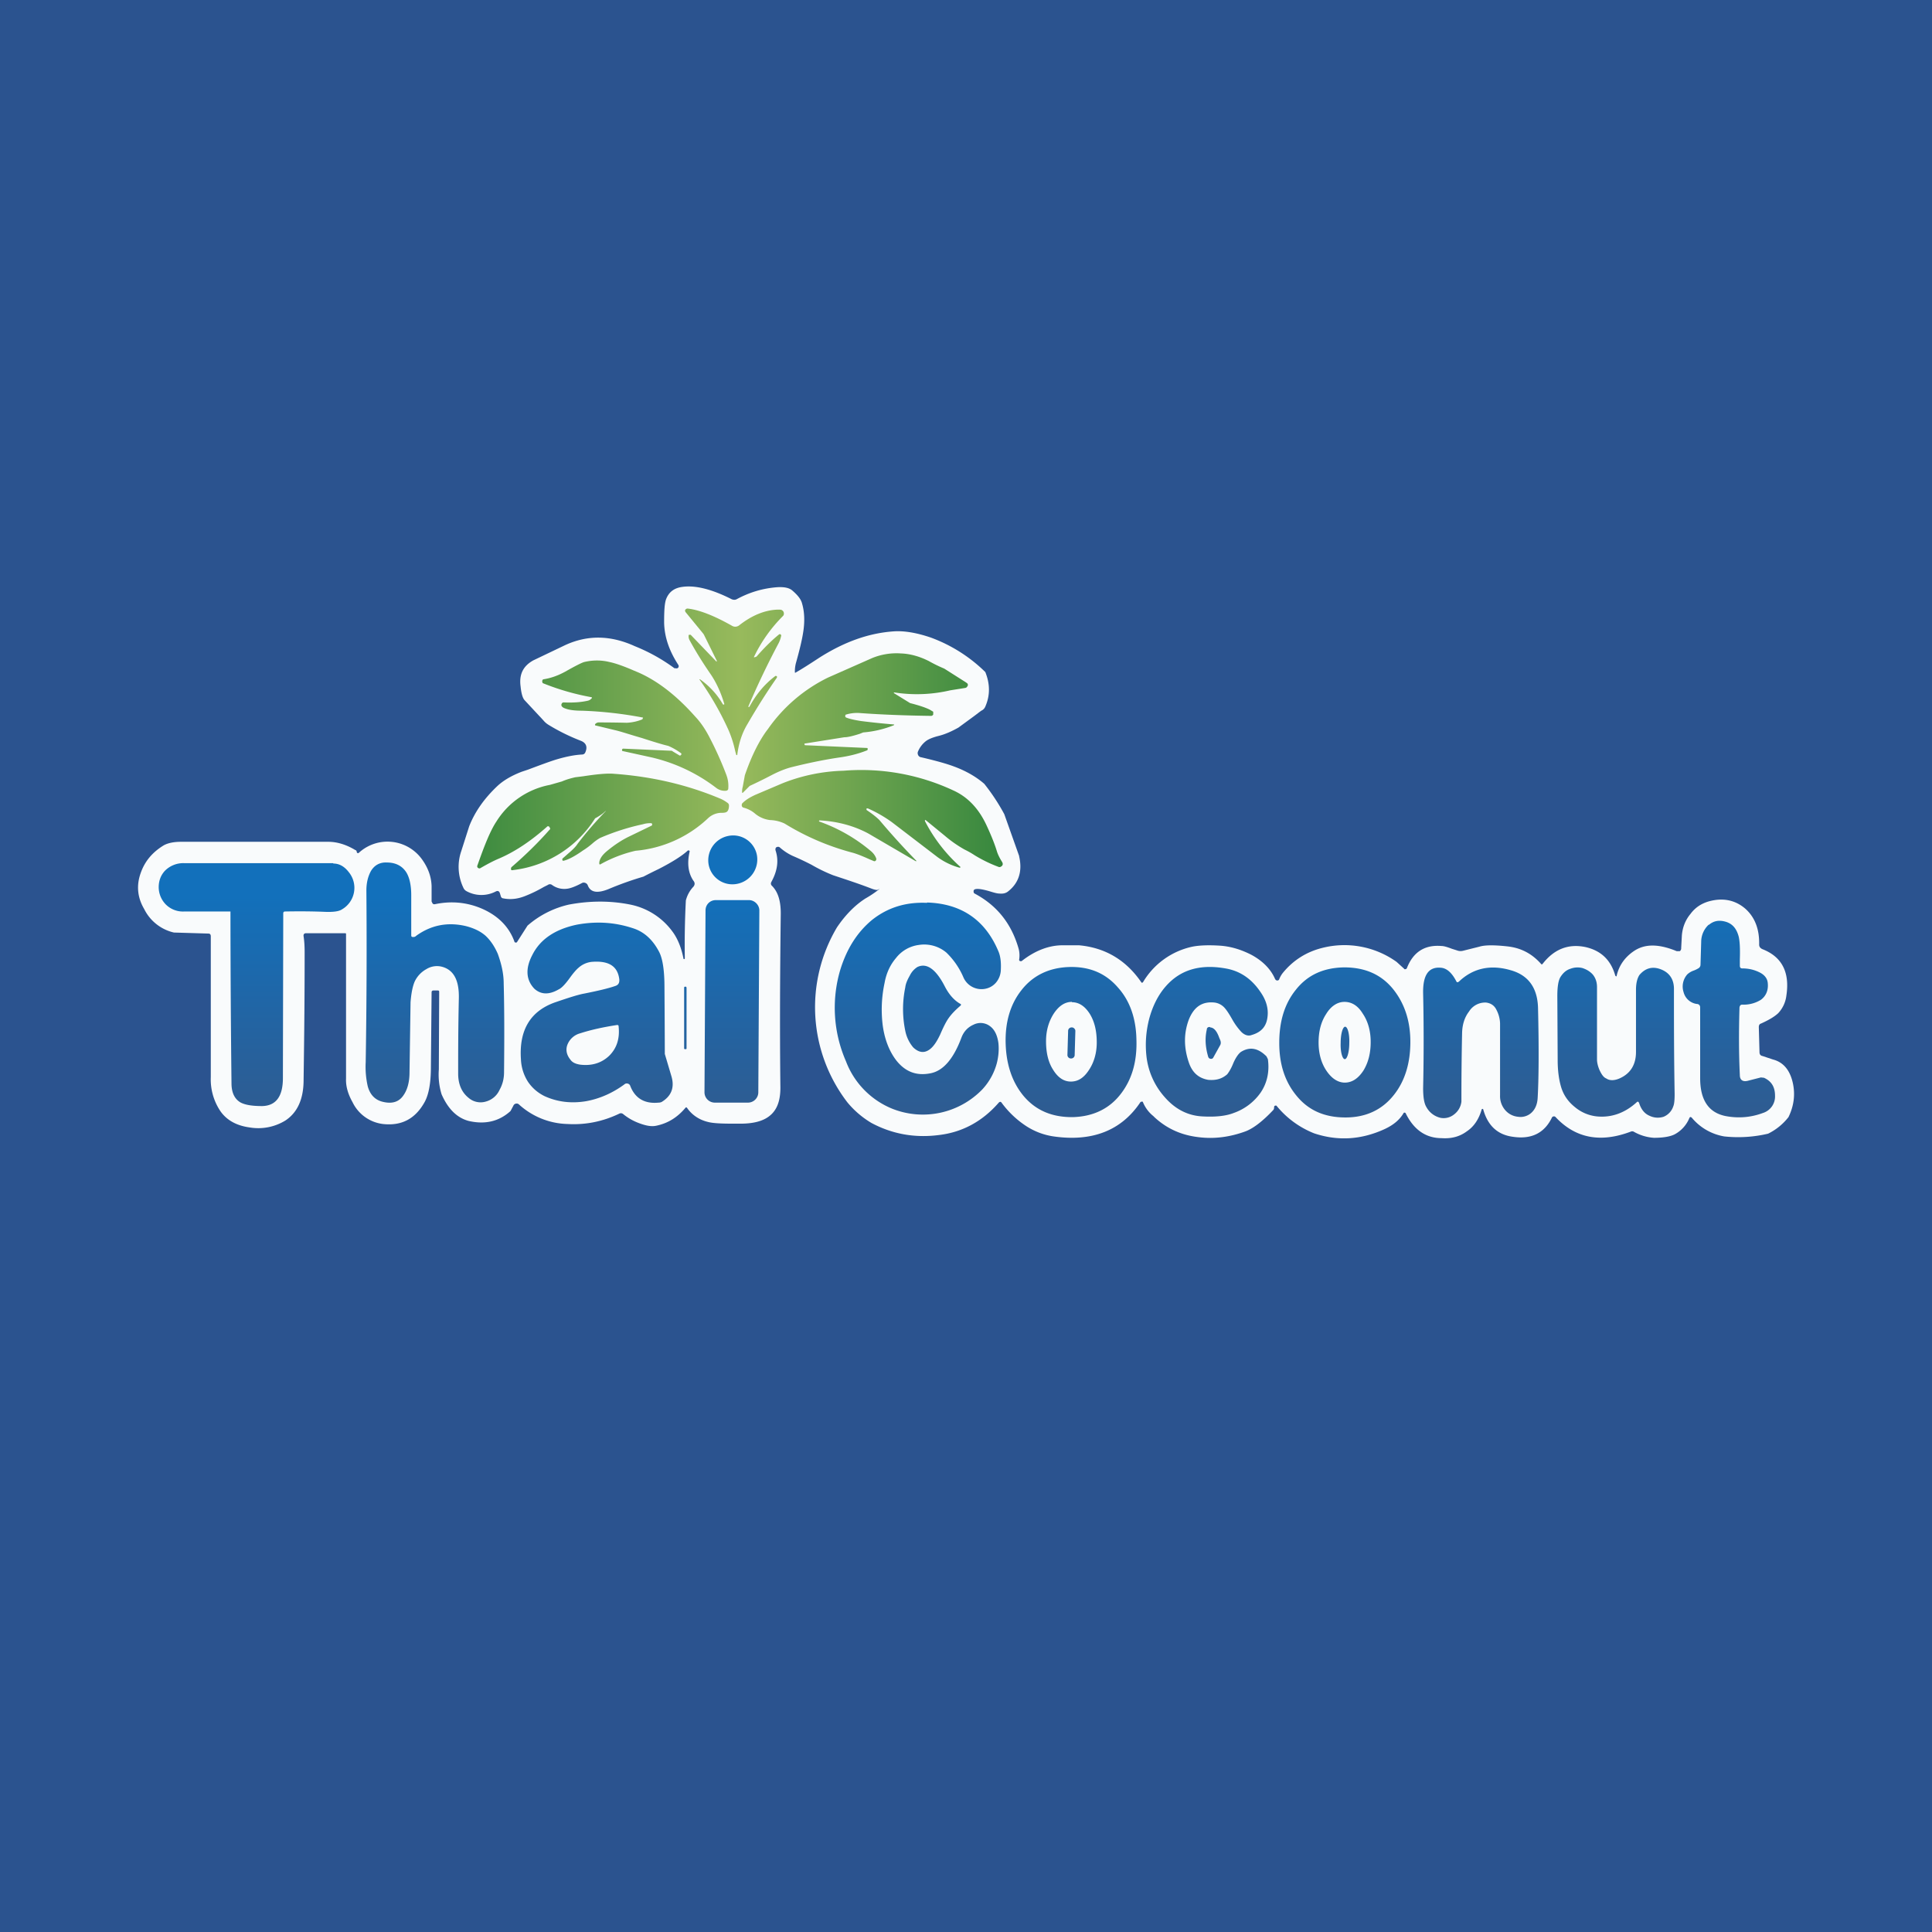 <!-- by TradingView --><svg width="56" height="56" viewBox="0 0 56 56" xmlns="http://www.w3.org/2000/svg"><path fill="#2B538F" d="M0 0h56v56H0z"/><path d="M25.47 25.77c-.02.04-.09.03-.2-.01-.36-.14-.73-.26-1.12-.39a4.53 4.53 0 0 1-.62-.3 8.1 8.1 0 0 0-.55-.26 1.5 1.5 0 0 1-.38-.25c-.03-.02-.06-.02-.1 0-.02.02-.03.05-.02.09.1.3.05.6-.12.91-.02.04-.02.06 0 .1.2.19.28.48.27.88-.02 1.62-.03 3.29-.01 4.99 0 .38-.1.65-.32.82-.19.15-.47.22-.84.22h-.2c-.34 0-.59-.01-.74-.05-.25-.06-.46-.2-.6-.4-.02-.03-.04-.03-.06 0-.23.27-.5.44-.84.51-.14.03-.3 0-.51-.08a1.59 1.59 0 0 1-.45-.26.1.1 0 0 0-.11-.01c-.48.23-.98.33-1.5.3a2.17 2.17 0 0 1-1.4-.56.1.1 0 0 0-.1-.03.1.1 0 0 0-.07.06l-.08.15-.02.02c-.33.29-.73.38-1.2.27-.33-.09-.59-.34-.78-.77a1.94 1.94 0 0 1-.08-.72l.01-2.25c0-.03-.01-.04-.04-.04h-.13c-.03 0-.05.02-.05.05l-.02 2.17c0 .45-.06.79-.18 1.01-.27.49-.67.7-1.21.64a1.13 1.13 0 0 1-.88-.63c-.13-.23-.2-.46-.19-.69v-4.18c0-.02 0-.03-.03-.03H8.87c-.05 0-.08.03-.07.09.02.13.03.28.03.46 0 1.74-.02 2.97-.03 3.7 0 .56-.18.95-.53 1.18a1.5 1.5 0 0 1-1.03.2c-.37-.05-.66-.2-.85-.47a1.65 1.65 0 0 1-.28-.99v-4.08c0-.05-.02-.08-.07-.08l-1-.03a1.28 1.28 0 0 1-.86-.68c-.2-.34-.23-.69-.1-1.05.12-.34.34-.6.67-.8.13-.07.3-.1.5-.1h4.27c.23 0 .5.07.78.24.02 0 .03.02.04.04v.02c.02.03.03.04.06.02a1.23 1.23 0 0 1 1.84.2c.17.24.26.49.27.76v.45l.03.06c.02.02.04.02.06.02.47-.1.92-.06 1.35.12.47.2.8.52.96.96 0 .02.02.03.04.03s.03 0 .04-.02l.3-.47a2.75 2.75 0 0 1 1.2-.61c.64-.12 1.23-.11 1.78 0a2 2 0 0 1 1.22.78c.15.2.26.47.32.78 0 .02.01.02.03.02l.01-.02a24.56 24.56 0 0 1 .03-1.68.9.9 0 0 1 .22-.4c.04-.05.05-.11 0-.17-.15-.22-.19-.5-.11-.85 0-.01 0-.02-.02-.03h-.03c-.16.15-.44.33-.85.54a13.9 13.9 0 0 0-.44.22 9.4 9.4 0 0 0-1.01.36c-.32.13-.52.1-.6-.1a.12.12 0 0 0-.08-.08.11.11 0 0 0-.1.01c-.19.1-.33.15-.42.16a.6.6 0 0 1-.44-.11.1.1 0 0 0-.12 0l-.12.06a3.8 3.8 0 0 1-.56.27c-.21.08-.41.1-.61.06a.08.08 0 0 1-.07-.05l-.03-.1c-.02-.06-.06-.08-.12-.05a.9.9 0 0 1-.85-.01.2.2 0 0 1-.08-.08 1.4 1.4 0 0 1-.07-1.08l.23-.72c.16-.41.43-.8.81-1.16.17-.16.4-.3.71-.42l.18-.06c.4-.15.67-.25.84-.3.27-.08.52-.13.74-.14a.1.1 0 0 0 .08-.05c.08-.17.03-.29-.13-.35-.36-.14-.67-.3-.93-.46a.58.58 0 0 1-.15-.13l-.54-.58c-.06-.06-.1-.2-.12-.4-.05-.36.08-.6.37-.76l.92-.44c.65-.3 1.32-.29 2.02.03a5.18 5.18 0 0 1 1.15.64h.04c.03.01.05 0 .07-.02a.07.07 0 0 0 0-.08c-.26-.4-.4-.8-.41-1.22 0-.33.01-.56.06-.69.08-.2.23-.32.48-.35.37-.05.85.07 1.42.36.05.02.1.02.14 0 .37-.2.76-.32 1.19-.35.2-.01.34.02.43.1.15.13.25.25.28.38.07.24.08.52.03.83-.03.2-.1.5-.21.89a.97.97 0 0 0-.03.25c0 .03 0 .04.03.02.21-.12.44-.27.7-.44.7-.44 1.4-.7 2.14-.75.3-.02.66.04 1.07.18a4.43 4.43 0 0 1 1.58 1c.14.35.14.68 0 1a.23.23 0 0 1-.08.1c-.06.03-.14.1-.25.18l-.45.33c-.18.1-.37.19-.57.24-.16.04-.29.09-.37.15a.75.75 0 0 0-.23.3.12.12 0 0 0 0 .1.11.11 0 0 0 .09.07c.43.1.75.19.96.27.35.13.64.3.87.5a5.87 5.87 0 0 1 .58.88l.43 1.21v.01c.1.43-.01.77-.31 1.01-.07.06-.15.08-.26.07-.07 0-.17-.03-.3-.07-.21-.06-.35-.08-.42-.05a.06.06 0 0 0-.03.06c0 .03.01.05.03.06.64.34 1.06.86 1.27 1.58.03.1.04.22.02.34 0 .02.01.03.03.04h.04c.38-.3.77-.45 1.15-.46h.52c.76.07 1.36.43 1.8 1.07.01.02.03.02.05 0a2.2 2.2 0 0 1 1.43-1.03c.2-.04.47-.05.79-.03.33.02.64.12.93.27.33.18.56.42.68.7.02.03.04.04.06.04.03 0 .05-.01.06-.04a.7.7 0 0 1 .12-.2c.3-.36.68-.59 1.11-.7a2.6 2.6 0 0 1 2.17.4l.22.2c0 .01.02.02.04.01.02 0 .03-.01.04-.03.18-.46.51-.68 1-.64.07 0 .17.03.3.08l.19.06a.3.3 0 0 0 .13 0l.48-.12c.16-.05.43-.05.8-.01.39.04.71.2.98.5.02.03.04.03.06 0 .33-.42.74-.58 1.23-.48.45.1.74.37.87.83l.02.02c.01 0 .02 0 .02-.02.07-.3.24-.54.51-.72.32-.21.72-.2 1.23.01h.09a.1.1 0 0 0 .04-.09l.02-.37c.02-.23.1-.44.25-.62.14-.19.32-.3.52-.36.42-.12.78-.04 1.07.21.28.25.41.6.4 1.04 0 .06.03.1.09.13.57.22.8.67.7 1.34a.9.9 0 0 1-.24.52c-.12.11-.28.2-.5.3-.04.01-.06.05-.06.1l.02.73c0 .06.03.1.09.11l.3.1c.31.08.5.32.58.7.07.34.02.66-.13.97a1.7 1.7 0 0 1-.59.48 3.77 3.77 0 0 1-1.27.08 1.56 1.56 0 0 1-.94-.54c-.03-.03-.05-.03-.07 0a.94.94 0 0 1-.43.48c-.14.07-.35.1-.6.1a1.36 1.36 0 0 1-.59-.18.1.1 0 0 0-.08 0c-.87.33-1.6.2-2.18-.42a.06.06 0 0 0-.06-.02.06.06 0 0 0-.05.04c-.22.45-.6.63-1.13.55-.45-.06-.73-.33-.86-.8l-.02-.01-.02.01c-.08.28-.22.5-.43.64-.2.15-.44.22-.73.2-.47 0-.81-.25-1.04-.71a.04.04 0 0 0-.04-.03c-.01 0-.02 0-.03.02-.12.2-.3.34-.53.45-.69.32-1.37.36-2.06.13a2.68 2.68 0 0 1-1.09-.8.04.04 0 0 0-.04 0c-.02 0-.03.02-.03.06a.1.1 0 0 1-.02.06c-.3.32-.57.53-.8.62-.46.17-.92.23-1.38.17-.5-.06-.91-.25-1.26-.57l-.04-.04a1 1 0 0 1-.3-.4c0-.01-.01-.02-.03-.02l-.04.01c-.55.83-1.4 1.16-2.52 1a1.98 1.98 0 0 1-.84-.33 2.75 2.75 0 0 1-.67-.65c-.02-.03-.05-.03-.08 0-.47.54-1.05.86-1.74.94-.7.09-1.35-.03-1.95-.35a2.67 2.67 0 0 1-.7-.6 4.53 4.53 0 0 1-.3-5.07c.25-.37.53-.65.83-.84a3.13 3.13 0 0 0 .4-.27h-.02Z" fill="#F9FBFC"/><path d="M17.81 22.43c1.1.08 2.12.32 3.07.72.07.03.14.07.22.13.02.02.03.04.03.07 0 .08-.02.14-.05.17-.03.03-.08.04-.16.04a.57.57 0 0 0-.4.16 3.5 3.5 0 0 1-2.1.94 3.86 3.86 0 0 0-1.03.4.04.04 0 0 1-.02-.04c0-.11.08-.23.21-.34.24-.2.46-.34.67-.44l.64-.31c.01-.01.02-.02.01-.04 0-.02-.01-.03-.03-.03-.05 0-.13 0-.23.03a6.62 6.62 0 0 0-1.25.4c-.05.03-.13.08-.22.16a2.1 2.1 0 0 1-.27.2c-.24.17-.43.27-.57.3-.01 0-.02 0-.03-.02v-.04l.17-.15c.13-.11.22-.2.27-.28a10.55 10.55 0 0 1 .82-.95h-.01c-.07.07-.17.14-.3.21a3.26 3.26 0 0 1-2.38 1.5c-.04.01-.06 0-.06-.04l.01-.04c.44-.38.8-.74 1.1-1.08.04-.03.03-.06 0-.09l-.01-.02h-.04c-.48.43-.96.75-1.44.95-.14.06-.31.15-.5.26-.03.02-.05.01-.07 0a.06.06 0 0 1-.02-.08c.2-.57.37-1 .55-1.27a2.34 2.34 0 0 1 1.55-1.06l.35-.1c.16-.07.3-.1.38-.12l.24-.03c.39-.06.7-.09.9-.07Zm6.64-.09a6.31 6.31 0 0 1 3.18.57c.4.18.72.5.95.98.16.34.26.6.32.8.03.09.08.19.15.3.02.04.02.07 0 .1-.03.03-.06.05-.1.04a4.03 4.03 0 0 1-.7-.34c-.12-.08-.22-.13-.3-.17a3.6 3.6 0 0 1-.57-.4l-.55-.45h-.02v.03a4.58 4.58 0 0 0 1.03 1.33c0 .02-.02.02-.03.02a1.95 1.95 0 0 1-.64-.31l-1.32-1.01a3.82 3.82 0 0 0-.7-.4l-.04.01.01.04c.18.12.3.22.37.29a21.9 21.9 0 0 0 1.08 1.19h-.03l-1.37-.8c-.41-.22-.88-.35-1.4-.38-.02 0-.03 0-.03.03a4.78 4.78 0 0 1 1.48.84c.09.07.15.15.18.24 0 .02 0 .04-.02.06a.05.05 0 0 1-.05.01l-.12-.05c-.22-.1-.4-.17-.52-.2a7.3 7.3 0 0 1-1.95-.84 1.07 1.07 0 0 0-.42-.1.83.83 0 0 1-.45-.2.83.83 0 0 0-.32-.16.07.07 0 0 1-.05-.06c0-.03 0-.05.02-.07.1-.1.22-.17.37-.24l.8-.34a5.15 5.15 0 0 1 1.76-.36Zm1.66-3.4c.28.01.55.09.81.22a4.2 4.2 0 0 0 .45.22l.63.4.04.03c.02.03.02.06 0 .08a.08.08 0 0 1-.06.05l-.44.07a4.23 4.23 0 0 1-1.62.06h-.01v.02l.47.29.04.01c.23.06.41.12.53.18l.1.06v.08a.07.07 0 0 1-.07.04c-.79-.01-1.47-.04-2.03-.08a1.1 1.1 0 0 0-.42.04c-.02 0-.03.02-.03.05 0 .02.01.03.03.04.1.04.24.07.43.1a22.4 22.4 0 0 0 .96.1l-.01.02a3.03 3.03 0 0 1-.89.21l-.1.04c-.19.06-.34.1-.45.1l-1.13.18c-.02 0-.03.01-.02.03l.01.02 1.79.08c.02 0 .03 0 .03.03 0 .02 0 .03-.02.04-.25.1-.53.17-.83.21-.4.06-.85.15-1.37.28-.15.04-.34.11-.57.23a13.67 13.67 0 0 1-.63.31l-.2.2h-.02v-.02c0-.04 0-.09.02-.16l.06-.33c.2-.58.43-1.03.67-1.34A4.57 4.57 0 0 1 24 19.64l1.29-.57c.25-.1.53-.15.82-.13Zm-9.18.25c.25-.06.5-.06.74 0 .15.03.39.11.71.25l.12.05c.57.25 1.12.68 1.66 1.29.16.17.3.38.43.64a9.95 9.95 0 0 1 .46 1.03c.05.13.07.26.06.4 0 .04-.02.06-.06.07a.41.41 0 0 1-.3-.09 4.91 4.91 0 0 0-1.88-.88l-.82-.18c-.02 0-.02-.02-.02-.03 0-.03.02-.04.04-.04l1.37.06c.02 0 .04 0 .06.02l.2.12h.02l.03-.03v-.03a1.8 1.8 0 0 0-.38-.22c-.17-.04-.43-.12-.77-.23-.35-.1-.61-.19-.79-.23l-.54-.13c-.03 0-.03-.03-.01-.05a.14.14 0 0 1 .11-.04 33.75 33.75 0 0 1 .8.01c.18-.01.33-.05.45-.1l.02-.05a11.55 11.55 0 0 0-1.77-.2c-.21 0-.38-.02-.5-.07a.18.18 0 0 1-.08-.05.07.07 0 0 1-.01-.08.06.06 0 0 1 .06-.04c.25.01.48 0 .7-.05a.19.19 0 0 0 .1-.06c.02-.01.02-.03.01-.04a7.15 7.15 0 0 1-1.42-.41l-.01-.03a.05.05 0 0 1 0-.04c0-.02.01-.03.03-.04.2-.03.41-.1.63-.22.3-.17.48-.26.55-.28Zm3.01-1.55c.33.04.75.2 1.28.5.07.04.14.03.2-.01.38-.3.76-.45 1.13-.46.05 0 .1 0 .12.02a.1.1 0 0 1 .05.08.1.1 0 0 1-.02.08 4.3 4.3 0 0 0-.85 1.2h.03l.05-.02c.27-.31.5-.52.65-.64a.04.04 0 0 1 .05 0c.01.02.02.03.01.05a.81.81 0 0 1-.07.2 24.25 24.25 0 0 0-.88 1.84v.01h.03c.2-.37.45-.67.76-.9l.04.01v.04c-.28.4-.56.84-.85 1.34-.17.28-.26.58-.3.9l-.01.01-.02-.01-.03-.11a3.2 3.2 0 0 0-.19-.6 8.63 8.63 0 0 0-.85-1.48h.02c.28.2.5.44.66.72.01.01.02.02.03.01.01 0 .02-.01.01-.03-.09-.3-.22-.6-.4-.86-.22-.32-.42-.64-.6-.97a.23.23 0 0 1-.03-.13c0-.02 0-.03.02-.03h.04l.74.77h.02v-.01l-.37-.75a.29.29 0 0 0-.04-.06l-.5-.61c-.02-.04-.02-.06.02-.09a.08.08 0 0 1 .05-.01Z" fill="url(#a)"/><path d="M41.76 28.05c.17.01.32.14.45.39.02.04.04.04.08.01.4-.38.9-.5 1.49-.33.51.14.78.5.8 1.08.03 1.23.02 2.1-.01 2.62-.01.2-.08.35-.2.45a.47.47 0 0 1-.37.1.56.56 0 0 1-.36-.18.62.62 0 0 1-.16-.44v-2.09a.9.9 0 0 0-.1-.38c-.06-.13-.16-.2-.3-.22a.55.55 0 0 0-.5.26c-.13.17-.19.37-.2.6a87.07 87.07 0 0 0-.02 2.01.54.54 0 0 1-.21.37.48.48 0 0 1-.4.1.63.63 0 0 1-.41-.32c-.06-.1-.09-.28-.09-.54.02-.92.02-1.84 0-2.75-.01-.53.16-.77.51-.74Zm3.76.03a.58.58 0 0 1 .35-.02c.12.04.22.1.3.19.08.1.12.22.12.36v2.1c0 .08.02.18.07.3.06.13.12.22.2.25.1.07.24.06.38 0 .32-.14.48-.4.48-.77v-1.8c0-.2.04-.34.1-.43.17-.2.38-.26.63-.16s.38.3.37.6c0 .85 0 1.86.02 3.01 0 .17-.01.29-.04.36a.49.49 0 0 1-.28.3.55.55 0 0 1-.41-.03c-.14-.06-.24-.18-.3-.37-.02-.04-.04-.05-.07-.02-.34.31-.73.45-1.15.41a1.18 1.18 0 0 1-.64-.27c-.2-.16-.33-.35-.4-.58-.06-.2-.1-.46-.1-.78l-.01-1.86c0-.27.03-.45.09-.55.07-.11.16-.2.29-.24Zm-6.56-.04c.6 0 1.07.2 1.42.63.32.4.5.9.5 1.53 0 .62-.16 1.14-.48 1.54-.34.43-.81.65-1.4.65-.6 0-1.07-.2-1.42-.63-.33-.4-.5-.9-.5-1.53 0-.62.15-1.13.48-1.54.34-.43.8-.64 1.4-.65Zm10.57-1.23c.14-.12.3-.15.5-.09.19.06.31.2.37.44.03.14.04.35.03.65v.18c0 .05.02.08.07.08.19 0 .34.04.47.1.16.07.26.18.27.33.02.2-.05.37-.2.48a.95.95 0 0 1-.54.14c-.05 0-.07.03-.08.08-.02.69-.02 1.34.01 1.96 0 .14.08.2.22.17l.39-.1.09.01c.22.1.32.27.32.52a.5.5 0 0 1-.35.5c-.35.13-.71.16-1.08.09-.5-.1-.74-.47-.74-1.1V29.2c0-.06-.04-.1-.1-.1a.46.46 0 0 1-.38-.34.53.53 0 0 1 .11-.52.53.53 0 0 1 .19-.11.82.82 0 0 0 .14-.07.12.12 0 0 0 .05-.1l.02-.66a.68.68 0 0 1 .22-.5Zm-18.55 1.22c.6-.02 1.07.18 1.43.6.34.38.52.89.53 1.51.02.63-.13 1.14-.44 1.55-.33.44-.8.67-1.39.69-.59.01-1.07-.18-1.43-.6-.33-.39-.51-.9-.53-1.52-.02-.62.13-1.14.45-1.55.33-.43.8-.66 1.38-.68Zm2.81.56c.42-.48.99-.65 1.73-.52.42.07.76.3 1.02.69.16.23.23.47.2.71-.03.28-.18.45-.46.53-.1.04-.21 0-.3-.09a1.86 1.86 0 0 1-.25-.34c-.09-.16-.16-.27-.22-.34a.47.47 0 0 0-.3-.17c-.36-.04-.6.12-.75.49-.15.4-.15.81 0 1.25.1.29.28.45.56.5.23.02.4-.03.55-.16.04-.05.1-.14.16-.28.08-.2.17-.32.24-.37.26-.16.5-.11.74.13l.04.08c.05.36-.02.69-.21.97a1.6 1.6 0 0 1-.78.59c-.23.09-.53.12-.9.1-.43-.02-.8-.21-1.11-.57a2.13 2.13 0 0 1-.52-1.18c-.04-.37-.01-.73.08-1.08.1-.37.26-.69.48-.94Zm-6.92-2.43c1 .03 1.7.51 2.08 1.44.05.13.07.3.06.5a.6.6 0 0 1-.14.38.54.54 0 0 1-.31.18.57.57 0 0 1-.63-.32 2.2 2.2 0 0 0-.5-.73 1 1 0 0 0-.8-.22 1 1 0 0 0-.66.38c-.17.2-.28.44-.33.72-.09.42-.1.81-.06 1.18.05.43.19.8.41 1.08.26.32.58.44.98.36.37-.07.67-.42.9-1.04.07-.18.19-.3.35-.37a.45.45 0 0 1 .47.04c.14.1.22.27.25.5.02.2 0 .4-.05.59a1.8 1.8 0 0 1-.42.75 2.4 2.4 0 0 1-2.6.56 2.4 2.4 0 0 1-1.35-1.38 3.87 3.87 0 0 1-.17-2.63c.19-.63.5-1.11.92-1.46.45-.36.98-.53 1.6-.5ZM9.66 25.03c.17 0 .32.08.45.25a.72.72 0 0 1-.2 1.08c-.09.06-.26.08-.5.07-.23-.01-.61-.02-1.15-.01-.03 0-.05.02-.05.05l-.01 4.78c0 .53-.2.8-.6.81-.28 0-.48-.03-.62-.1-.18-.1-.27-.29-.27-.56a467.76 467.76 0 0 1-.03-4.98H5.34a.7.7 0 0 1-.54-.21.72.72 0 0 1-.2-.49c0-.19.06-.35.18-.48a.75.75 0 0 1 .58-.22h4.3Zm7.07 1.77c.55-.1 1.08-.07 1.6.1.33.1.59.33.78.7.1.2.15.54.15 1.02a465.99 465.99 0 0 1 .01 1.93l.19.64c.1.33 0 .58-.28.75a.2.2 0 0 1-.09.02c-.4.04-.68-.12-.82-.48a.1.1 0 0 0-.07-.07.1.1 0 0 0-.1.02c-.34.25-.72.42-1.12.49-.43.07-.83.02-1.2-.15-.2-.1-.36-.24-.48-.42a1.3 1.3 0 0 1-.2-.64c-.06-.86.28-1.41 1-1.66.38-.13.66-.22.83-.25.4-.08.7-.15.9-.22.1-.03.13-.1.12-.2-.05-.38-.31-.54-.8-.5a.68.68 0 0 0-.38.17c-.06.05-.15.15-.25.29-.13.18-.24.3-.33.34-.28.16-.51.15-.7-.02-.24-.25-.27-.58-.06-.98.23-.46.67-.75 1.3-.88ZM11.21 25c.26 0 .45.1.57.29.09.15.14.37.14.66v1.16c0 .04.02.05.05.05.03 0 .06 0 .1-.04.42-.3.89-.4 1.42-.28.24.06.43.15.58.28.14.13.26.3.36.53.1.28.17.56.17.86.02.74.02 1.6.01 2.57 0 .18-.04.35-.13.51a.61.61 0 0 1-.4.34.53.53 0 0 1-.5-.11c-.2-.16-.3-.4-.3-.7 0-.58 0-1.3.02-2.19.01-.5-.14-.8-.46-.9a.58.58 0 0 0-.48.06.8.8 0 0 0-.34.36c-.06.14-.1.34-.12.6l-.03 2.03c0 .28-.06.5-.17.66-.13.2-.33.26-.59.2-.23-.05-.38-.2-.45-.45a2.54 2.54 0 0 1-.06-.7 205.35 205.35 0 0 0 .02-4.98c0-.23.05-.41.13-.56.1-.17.26-.26.46-.25Zm10.5 1.09c.16 0 .3.14.3.3l-.03 5.27a.3.3 0 0 1-.3.3h-.97a.3.3 0 0 1-.29-.31l.03-5.26c0-.17.13-.3.3-.3h.96Zm17.26 2.95c-.2 0-.39.12-.53.35-.15.23-.22.5-.22.83 0 .32.08.6.23.82.15.22.33.34.53.34.21 0 .39-.12.54-.35.14-.23.21-.5.21-.83 0-.32-.08-.6-.23-.82-.14-.23-.32-.34-.53-.34Zm-7.9 0c-.2 0-.37.11-.52.33-.15.23-.23.5-.23.81 0 .32.06.6.2.82.14.23.31.35.52.35.2 0 .37-.1.52-.33.15-.22.23-.5.23-.8 0-.33-.06-.6-.2-.83-.14-.22-.31-.34-.52-.34Zm-13.18.67c-.4.06-.76.14-1.07.24a.55.55 0 0 0-.36.3c-.07.15-.05.31.07.46.06.09.16.13.29.15.34.04.62-.05.84-.26.22-.22.31-.5.27-.86 0-.02-.02-.03-.04-.03Zm21.1.05c.07 0 .13.21.12.47 0 .26-.06.47-.13.47s-.13-.21-.12-.47c0-.26.06-.47.13-.47Zm-7.92.02c.05 0 .1.05.1.1l-.02.7a.1.1 0 0 1-.1.1h-.01a.1.1 0 0 1-.1-.1l.02-.7c0-.06.05-.1.1-.1h.01Zm4 0c.11 0 .2.1.27.3l.03.07c.02.05.02.1 0 .14l-.2.36a.07.07 0 0 1-.08.04.08.08 0 0 1-.07-.06c-.08-.27-.1-.53-.04-.79 0-.05.04-.08.1-.07Zm-8.48-1.75c.27-.13.54.06.8.57.12.23.27.4.45.5.02.01.02.03 0 .05-.14.12-.26.24-.35.37-.07.1-.15.26-.24.47-.1.21-.2.36-.32.44-.15.1-.3.08-.46-.07a1.07 1.07 0 0 1-.23-.48 3.1 3.1 0 0 1 0-1.26c.01-.1.06-.22.13-.34a.6.6 0 0 1 .22-.25Zm-6.7.57.01.03v1.76s0 .02-.02.02h-.03a.02.02 0 0 1-.02-.02v-1.76c0-.02.01-.03.02-.03h.03Zm1.22-4.37a.7.7 0 0 1 .83.56.72.72 0 0 1-.58.83.7.7 0 0 1-.82-.56.72.72 0 0 1 .57-.83Z" fill="url(#b)"/><defs><linearGradient id="a" x1="13.83" y1="21.43" x2="29.06" y2="21.43" gradientUnits="userSpaceOnUse"><stop stop-color="#3D8B40"/><stop offset=".5" stop-color="#98BA5C"/><stop offset="1" stop-color="#36873E"/></linearGradient><linearGradient id="b" x1="23.26" y1="25.97" x2="23.26" y2="32.4" gradientUnits="userSpaceOnUse"><stop stop-color="#1270BB"/><stop offset="1" stop-color="#2F5B90"/></linearGradient></defs></svg>